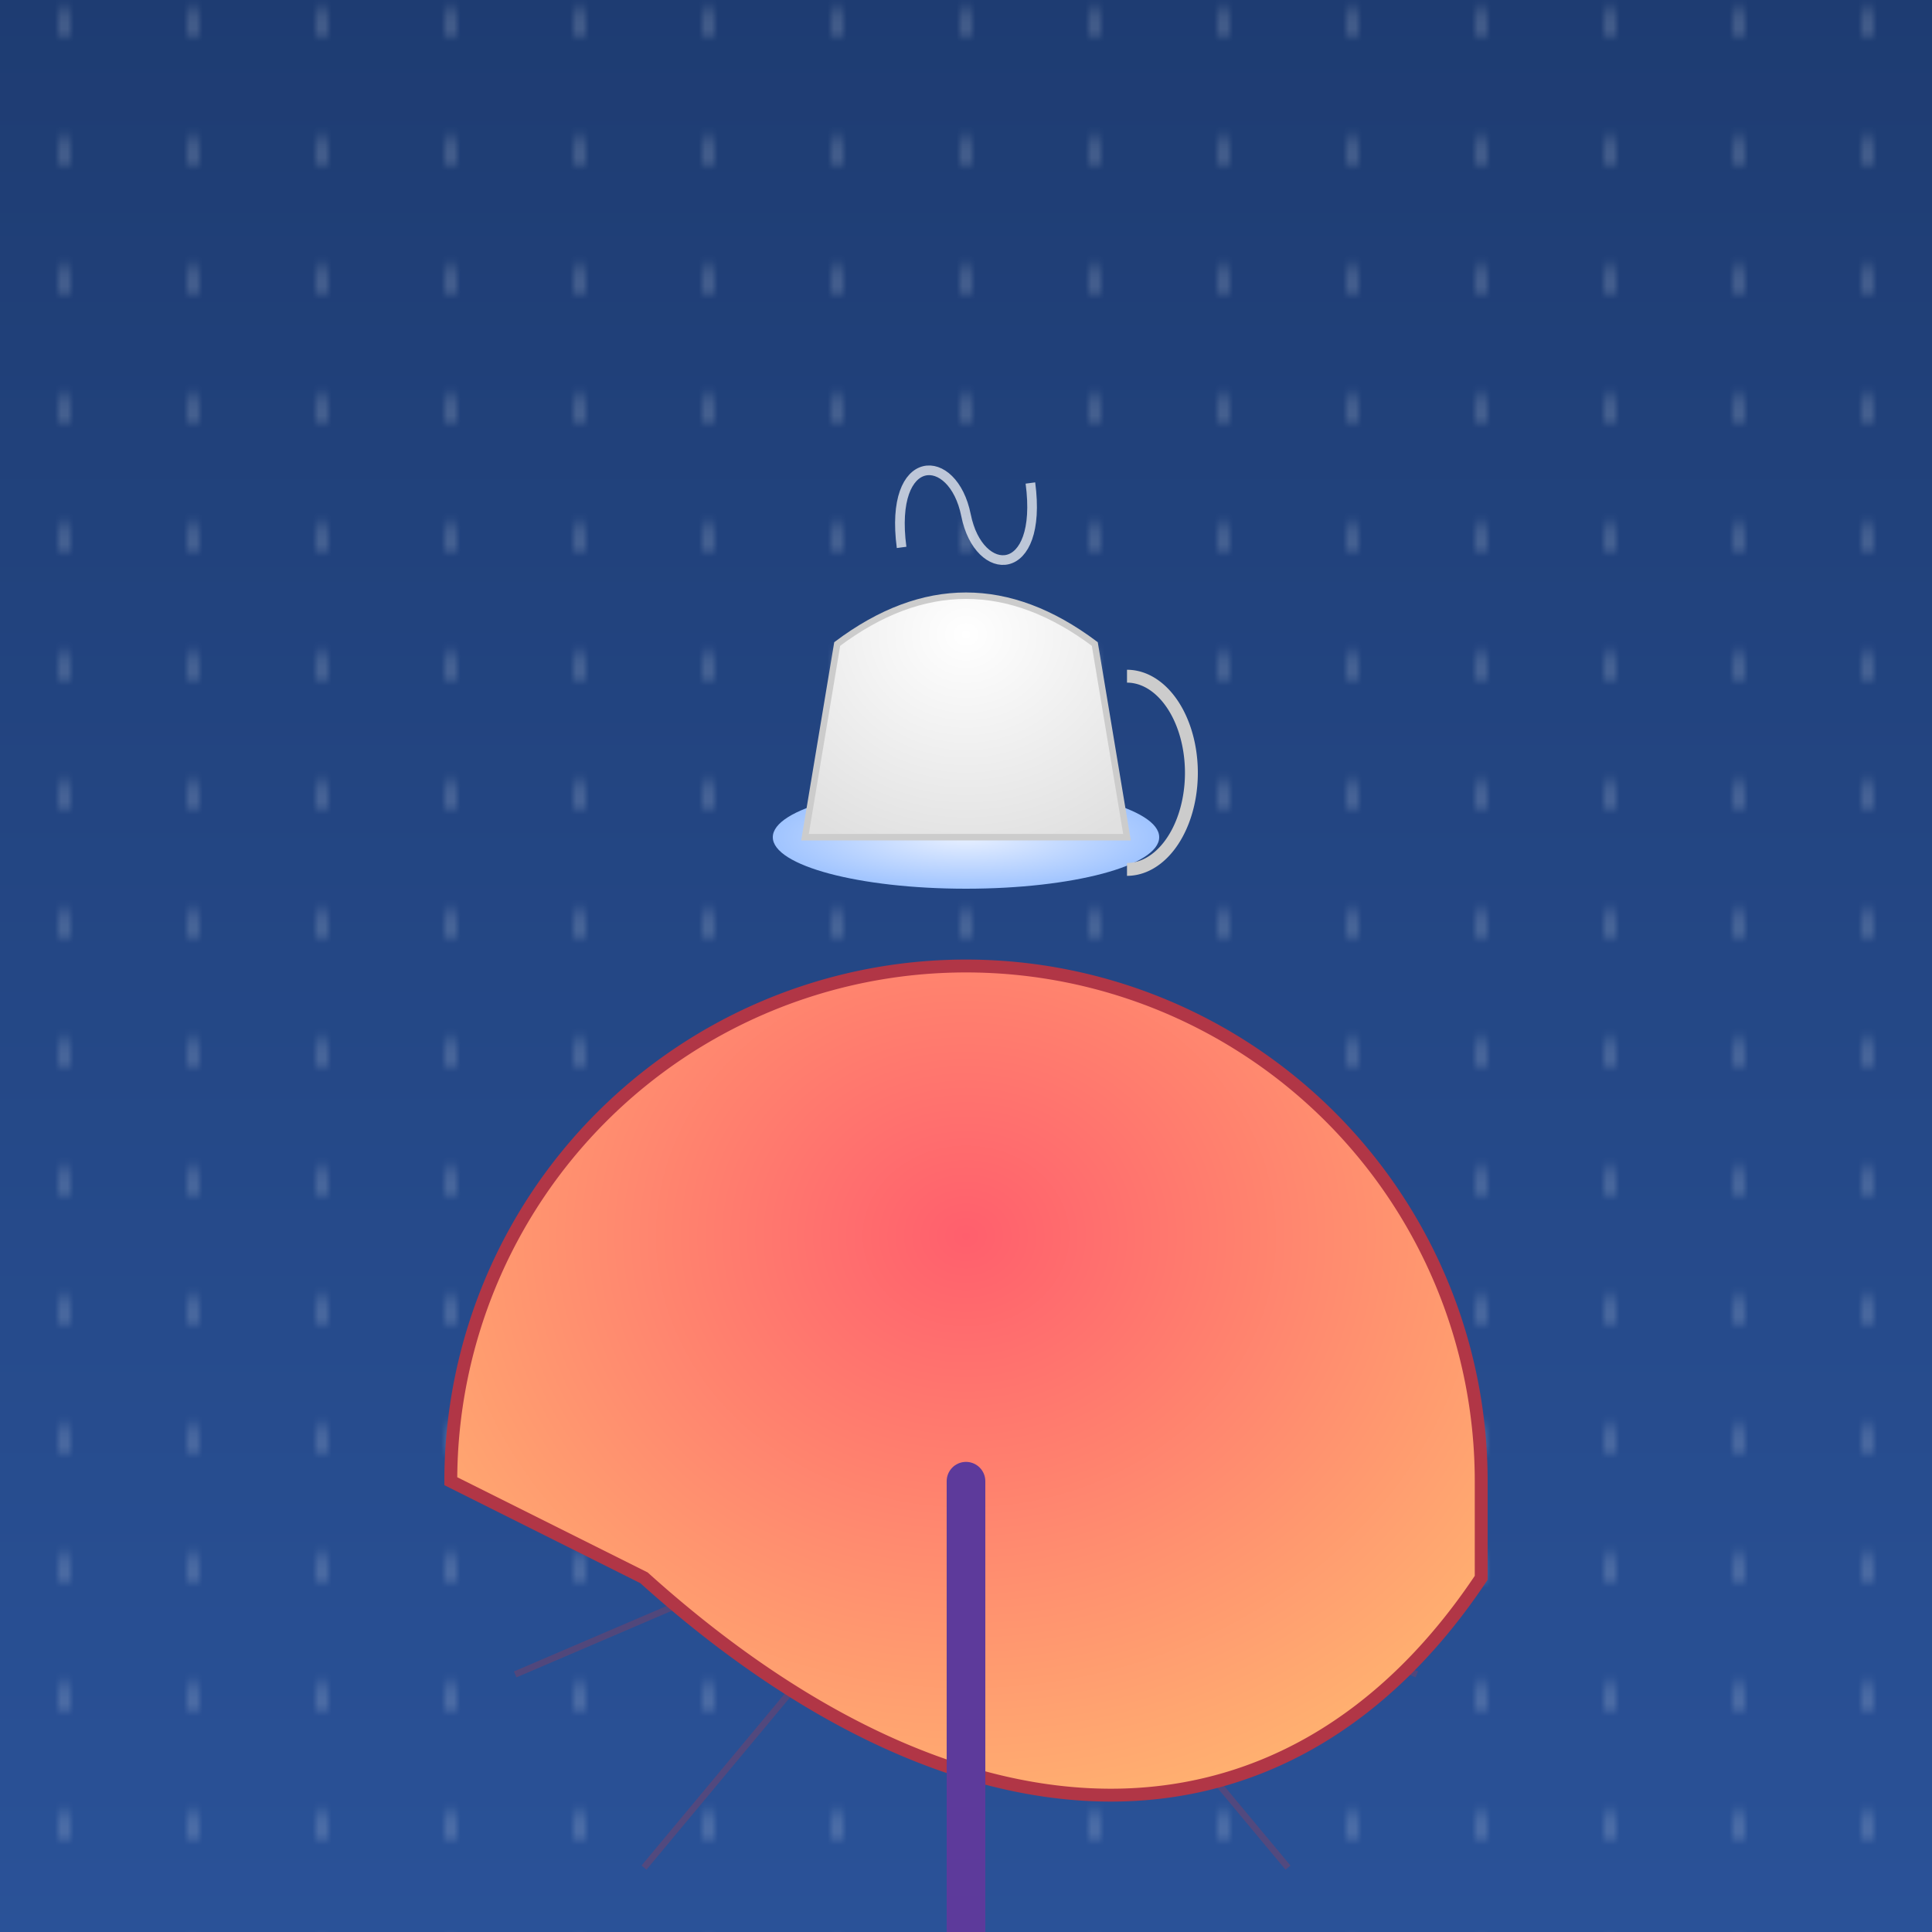 <svg xmlns="http://www.w3.org/2000/svg" viewBox="0 0 300 300">
  <defs>
    <linearGradient id="skyGrad" x1="0" y1="0" x2="0" y2="1">
      <stop offset="0%" stop-color="#1e3c72"/>
      <stop offset="100%" stop-color="#2a5298"/>
    </linearGradient>
    <pattern id="raindropPattern" x="0" y="0" width="20" height="20" patternUnits="userSpaceOnUse">
      <path d="M10,0 C7,8 13,8 10,0 Z" fill="#fff" opacity="0.2"/>
    </pattern>
    <radialGradient id="umbrellaGrad" cx="50%" cy="30%" r="80%">
       <stop offset="0%" stop-color="#ff5f6d"/>
       <stop offset="100%" stop-color="#ffc371"/>
    </radialGradient>
    <radialGradient id="cupGrad" cx="50%" cy="30%" r="80%">
       <stop offset="0%" stop-color="#ffffff"/>
       <stop offset="100%" stop-color="#e0e0e0"/>
    </radialGradient>
    <radialGradient id="saucerGrad" cx="50%" cy="50%" r="50%">
       <stop offset="0%" stop-color="#e8f0ff"/>
       <stop offset="100%" stop-color="#a0c4ff"/>
    </radialGradient>
    <filter id="cupShadow" x="-50%" y="-50%" width="200%" height="200%">
      <feDropShadow dx="2" dy="4" stdDeviation="2" flood-color="#000" flood-opacity="0.4"/>
    </filter>
  </defs>
  
  <rect width="300" height="300" fill="url(#skyGrad)"/>
  <rect width="300" height="300" fill="url(#raindropPattern)"/>
  
  <g transform="translate(150,230)">
    <g stroke="#b13646" stroke-width="1" stroke-opacity="0.3">
      <path d="M0,0 L-80,0"/>
      <path d="M0,0 L-70,30"/>
      <path d="M0,0 L-50,60"/>
      <path d="M0,0 L0,75"/>
      <path d="M0,0 L50,60"/>
      <path d="M0,0 L70,30"/>
      <path d="M0,0 L80,0"/>
    </g>
    <path d="M -80,0 A80,80 0 0,1 80,0 L80,15 C50,60 0,60 -50,15 Z" fill="url(#umbrellaGrad)" stroke="#b13646" stroke-width="2"/>
    <path d="M0,0 L0,120" stroke="#5d3a9b" stroke-width="6" stroke-linecap="round"/>
  </g>
  
  <g transform="translate(150,230)">
    <g transform="translate(0,-100)" filter="url(#cupShadow)">
      <ellipse cx="0" cy="0" rx="30" ry="8" fill="url(#saucerGrad)"/>
      <path d="M -25,0 L -20,-30 Q0,-45 20,-30 L25,0 Z" fill="url(#cupGrad)" stroke="#ccc" stroke-width="1"/>
      <path d="M25,-25 A10,15 0 0,1 25,5" fill="none" stroke="#ccc" stroke-width="2"/>
      <path d="M -10,-45 C -12,-60 -2,-60 0,-50 S12,-40 10,-55" fill="none" stroke="#fff" stroke-opacity="0.7" stroke-width="1.5"/>
    </g>
  </g>
</svg>
